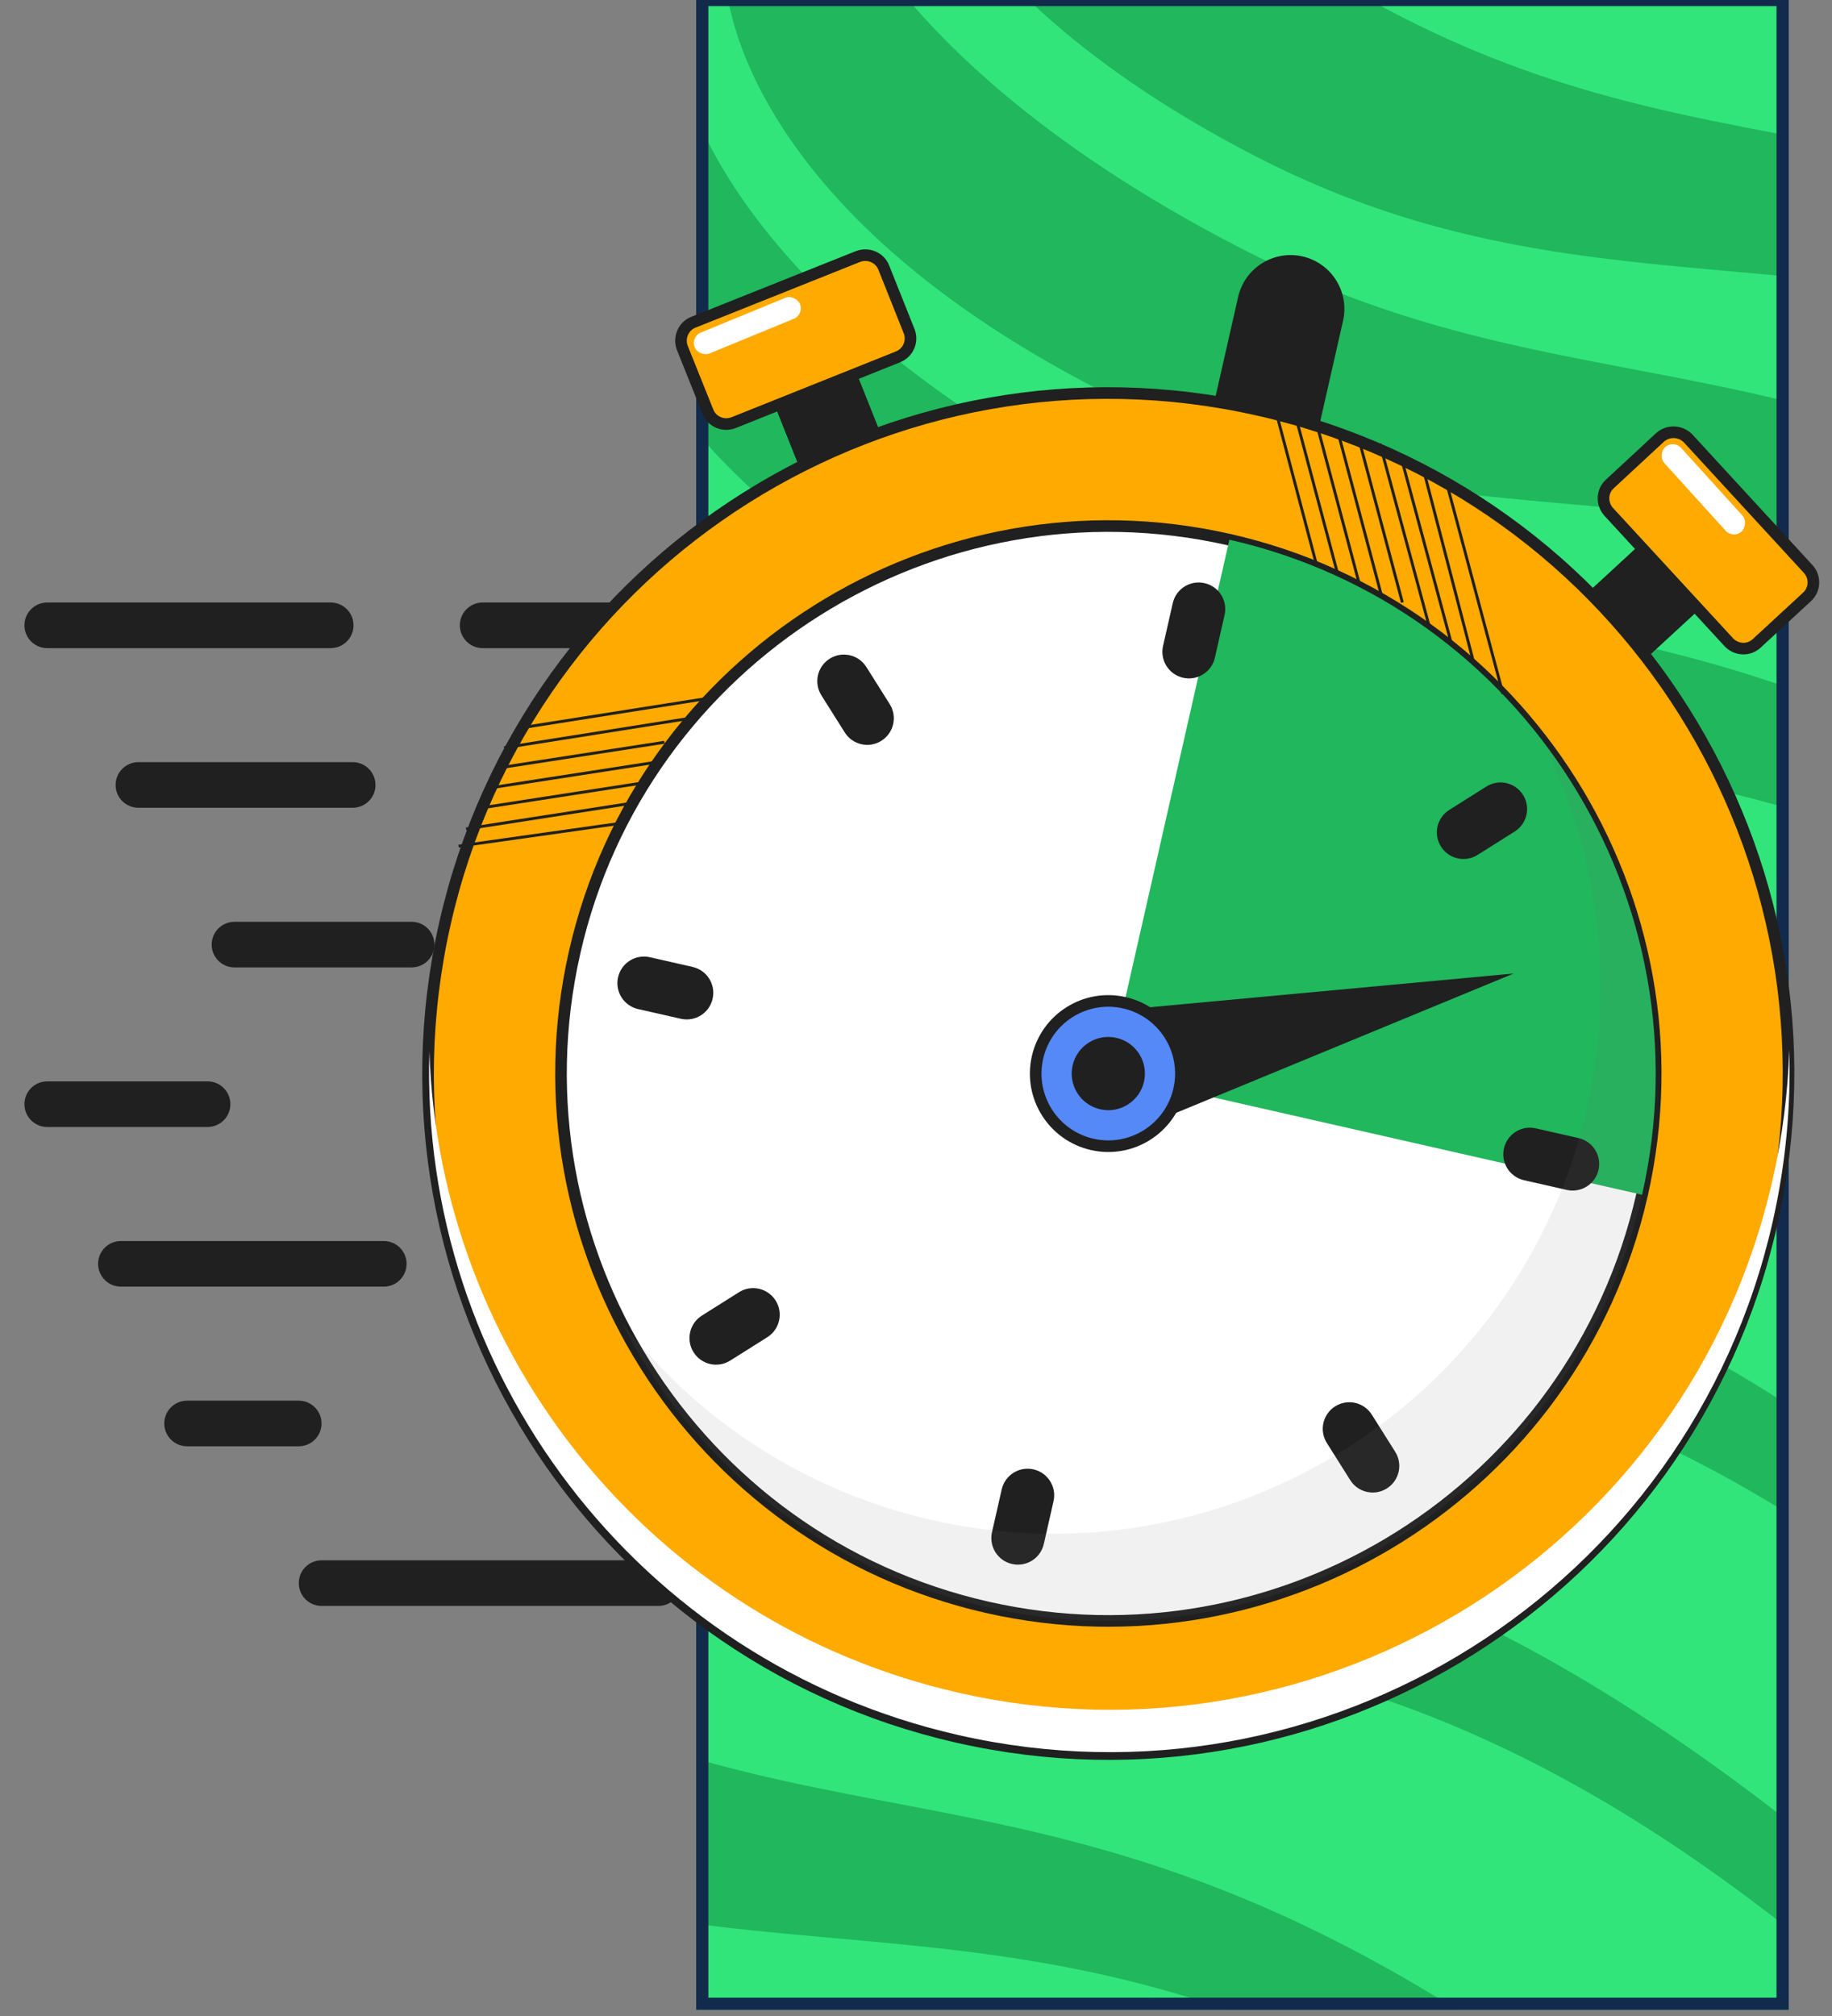 <?xml version="1.0" encoding="UTF-8"?> <svg xmlns="http://www.w3.org/2000/svg" width="300" height="330" viewBox="0 0 300 330" fill="none"><rect x="0" y="0" width="300" height="330" fill="#808080" stroke="none"/><g clip-path="url(#clip0_18_878)"><g clip-path="url(#clip1_18_878)"><rect x="114" y="-1" width="178.916" height="330" fill="#31E57A"></rect><path d="M404.355 145.633C303.059 55.633 252.699 101.381 179.652 63.65C119.283 32.468 118.835 -3.38 118.835 -3.38L132.425 -29.724C132.425 -29.724 137.199 6.555 203.032 40.559C268.865 74.564 309.413 43.316 410.71 133.316L401.646 136.749L404.355 145.633Z" fill="#20B75D"></path><path d="M383.387 186.276C282.091 96.276 231.731 142.023 158.684 104.293C98.315 73.11 97.867 37.263 97.867 37.263L111.458 10.918C111.458 10.918 116.231 47.197 182.065 81.202C247.898 115.206 288.446 83.958 389.742 173.958L380.679 177.392L383.387 186.276Z" fill="#20B75D"></path><path d="M355.537 232.882C254.24 142.882 203.88 188.63 130.834 150.899C70.464 119.717 70.016 83.869 70.016 83.869L83.607 57.525C83.607 57.525 88.381 93.804 154.214 127.808C220.047 161.813 260.595 130.564 361.891 220.564L352.828 223.998L355.537 232.882Z" fill="#20B75D"></path><path d="M335.138 279.796C233.842 189.796 183.482 235.543 110.435 197.813C50.066 166.631 49.618 130.783 49.618 130.783L63.209 104.438C63.209 104.438 67.983 140.718 133.815 174.722C199.649 208.727 240.197 177.478 341.493 267.478L332.43 270.912L335.138 279.796Z" fill="#20B75D"></path><path d="M309.436 329.616C208.139 239.616 157.779 285.363 84.733 247.633C24.363 216.451 23.915 180.603 23.915 180.603L37.506 154.258C37.506 154.258 42.28 190.537 108.113 224.542C173.946 258.546 214.494 227.298 315.79 317.298L306.727 320.732L309.436 329.616Z" fill="#20B75D"></path><path d="M283.282 380.309C181.986 290.309 131.626 336.057 58.58 298.326C-1.79 267.144 -2.238 231.296 -2.238 231.296L11.352 204.952C11.352 204.952 16.127 241.231 81.96 275.235C147.793 309.24 188.341 277.991 289.637 367.991L280.574 371.425L283.282 380.309Z" fill="#20B75D"></path><path d="M430.128 107.473C328.831 17.473 278.471 63.22 205.425 25.489C145.055 -5.693 144.607 -41.541 144.607 -41.541L158.198 -67.885C158.198 -67.885 162.972 -31.606 228.805 2.398C294.638 36.403 335.186 5.155 436.482 95.155L427.419 98.589L430.128 107.473Z" fill="#20B75D"></path></g><rect x="115" width="176.916" height="328" stroke="#122B4D" stroke-width="2"></rect><path d="M129.816 106.092H79.033C76.971 106.092 75.299 104.421 75.299 102.359C75.299 100.296 76.97 98.625 79.033 98.625H129.816C131.878 98.625 133.55 100.296 133.55 102.359C133.55 104.421 131.878 106.092 129.816 106.092ZM54.156 106.092H7.733C5.672 106.092 4 104.421 4 102.359C4 100.296 5.671 98.625 7.733 98.625H54.156C56.218 98.625 57.89 100.296 57.89 102.359C57.89 104.421 56.218 106.092 54.156 106.092Z" fill="#202020"></path><path d="M57.755 132.225H22.662C20.6 132.225 18.929 130.554 18.929 128.492C18.929 126.43 20.6 124.758 22.662 124.758H57.755C59.816 124.758 61.488 126.429 61.488 128.492C61.488 130.554 59.816 132.225 57.755 132.225Z" fill="#202020"></path><path d="M33.992 184.477H7.733C5.672 184.477 4 182.806 4 180.743C4 178.681 5.671 177.01 7.733 177.01H33.992C36.054 177.01 37.726 178.681 37.726 180.743C37.726 182.806 36.054 184.477 33.992 184.477Z" fill="#202020"></path><path d="M62.848 210.61H19.797C17.735 210.61 16.064 208.939 16.064 206.877C16.064 204.815 17.735 203.143 19.797 203.143H62.848C64.91 203.143 66.581 204.814 66.581 206.877C66.581 208.939 64.91 210.61 62.848 210.61Z" fill="#202020"></path><path d="M48.921 236.742H30.634C28.572 236.742 26.901 235.071 26.901 233.009C26.901 230.947 28.572 229.275 30.634 229.275H48.921C50.983 229.275 52.655 230.946 52.655 233.009C52.654 235.071 50.983 236.742 48.921 236.742Z" fill="#202020"></path><path d="M107.821 262.875H52.66C50.598 262.875 48.927 261.204 48.927 259.142C48.927 257.08 50.598 255.408 52.66 255.408H107.821C109.883 255.408 111.555 257.079 111.555 259.142C111.555 261.204 109.884 262.875 107.821 262.875Z" fill="#202020"></path><path d="M67.406 158.357H38.395C36.333 158.357 34.662 156.686 34.662 154.624C34.662 152.561 36.333 150.89 38.395 150.89H67.406C69.468 150.89 71.139 152.561 71.139 154.624C71.139 156.686 69.468 158.357 67.406 158.357Z" fill="#202020"></path><path d="M214.567 76.132L197.386 72.23L202.749 48.612C203.827 43.867 208.546 40.895 213.291 41.972C218.035 43.05 221.008 47.769 219.931 52.514L214.567 76.132Z" fill="#202020"></path><path d="M273.257 84.808L282.994 95.37L262.162 114.575L252.425 104.013L273.257 84.808Z" fill="#202020"></path><path d="M273.257 84.808L282.994 95.37L262.162 114.575L252.425 104.013L273.257 84.808Z" fill="#202020"></path><path d="M295.891 97.724L287.705 105.281C286.391 106.545 284.32 106.431 283.099 105.127L263.444 83.796C262.232 82.45 262.294 80.411 263.64 79.199L271.836 71.6C273.182 70.389 275.254 70.502 276.475 71.806L296.087 93.128C297.309 94.431 297.238 96.513 295.891 97.724Z" fill="#FFAA00" stroke="#202020" stroke-width="1.901"></path><path d="M148.349 81.403L135.005 86.723L124.511 60.403L137.855 55.083L148.349 81.403Z" fill="#202020"></path><path d="M148.349 81.403L135.005 86.723L124.511 60.403L137.855 55.083L148.349 81.403Z" fill="#202020"></path><path d="M147.022 58.428L120.124 69.187C118.46 69.836 116.543 69.043 115.904 67.336L111.742 56.975C111.093 55.311 111.886 53.393 113.55 52.745L140.49 41.995C142.155 41.346 144.072 42.139 144.721 43.803L148.873 54.207C149.522 55.871 148.739 57.746 147.022 58.428Z" fill="#FFAA00" stroke="#202020" stroke-width="1.901"></path><path d="M156.825 284.337C216.806 297.959 276.474 260.377 290.095 200.395C303.717 140.414 266.135 80.746 206.153 67.125C146.172 53.503 86.504 91.085 72.883 151.067C59.261 211.048 96.843 270.716 156.825 284.337Z" fill="#FFAA00" stroke="#202020" stroke-width="1.901"></path><path fill-rule="evenodd" clip-rule="evenodd" d="M290.265 193.147C276.643 253.129 216.976 290.711 156.994 277.089C106.492 265.62 71.868 221.509 70.317 172.051C68.68 224.269 104.142 272.023 156.994 284.025C216.976 297.647 276.643 260.065 290.265 200.083C292.418 190.604 293.292 181.133 293 171.85C292.78 178.894 291.884 186.018 290.265 193.147Z" fill="white"></path><path d="M268.896 195.571C257.949 243.779 209.842 274.043 161.635 263.095C113.47 252.157 83.154 204.083 94.102 155.876C105.04 107.711 153.156 77.404 201.321 88.343C249.528 99.29 279.835 147.406 268.896 195.571Z" fill="white" stroke="#202020" stroke-width="1.901"></path><path d="M268.896 195.571L181.477 175.719L201.32 88.343C249.528 99.29 279.834 147.406 268.896 195.571Z" fill="#20B75D"></path><path d="M193.735 110.941C191.39 110.408 189.923 108.079 190.456 105.734L192.045 98.734C192.578 96.389 194.907 94.922 197.252 95.454C199.598 95.987 201.065 98.316 200.532 100.662L198.943 107.661C198.41 110.007 196.081 111.474 193.735 110.941Z" fill="#202020"></path><path d="M144.334 121.258C142.299 122.54 139.615 121.93 138.333 119.895L134.507 113.822C133.225 111.786 133.835 109.102 135.87 107.82C137.905 106.538 140.59 107.148 141.872 109.183L145.697 115.257C146.979 117.292 146.369 119.976 144.334 121.258Z" fill="#202020"></path><path d="M116.697 163.484C116.165 165.83 113.836 167.297 111.49 166.764L104.491 165.175C102.145 164.642 100.678 162.313 101.211 159.967C101.743 157.622 104.072 156.155 106.418 156.687L113.417 158.277C115.763 158.81 117.23 161.139 116.697 163.484Z" fill="#202020"></path><path d="M127.014 212.887C128.296 214.922 127.686 217.606 125.651 218.888L119.578 222.714C117.542 223.996 114.858 223.386 113.576 221.351C112.294 219.316 112.904 216.631 114.939 215.349L121.012 211.524C123.048 210.242 125.732 210.852 127.014 212.887Z" fill="#202020"></path><path d="M169.242 240.524C171.588 241.056 173.055 243.385 172.522 245.731L170.932 252.73C170.4 255.076 168.071 256.543 165.725 256.01C163.38 255.478 161.913 253.149 162.445 250.803L164.035 243.804C164.567 241.458 166.897 239.991 169.242 240.524Z" fill="#202020"></path><path d="M218.643 230.205C220.678 228.923 223.363 229.533 224.644 231.568L228.47 237.642C229.752 239.677 229.142 242.361 227.107 243.643C225.072 244.925 222.388 244.315 221.106 242.28L217.28 236.207C215.998 234.171 216.608 231.487 218.643 230.205Z" fill="#202020"></path><path d="M246.28 187.98C246.813 185.634 249.142 184.167 251.487 184.7L258.487 186.29C260.832 186.822 262.299 189.151 261.767 191.497C261.234 193.843 258.905 195.31 256.559 194.777L249.56 193.187C247.214 192.655 245.747 190.326 246.28 187.98Z" fill="#202020"></path><path d="M235.964 138.576C234.682 136.541 235.291 133.857 237.327 132.575L243.4 128.75C245.435 127.468 248.12 128.077 249.401 130.112C250.683 132.148 250.074 134.832 248.039 136.114L241.965 139.939C239.93 141.221 237.246 140.612 235.964 138.576Z" fill="#202020"></path><path d="M183.955 185.728L179.024 165.735L247.872 159.356L183.955 185.728Z" fill="#202020"></path><path d="M178.857 187.326C185.259 188.78 191.628 184.768 193.082 178.366C194.536 171.963 190.524 165.594 184.122 164.14C177.719 162.686 171.351 166.698 169.897 173.1C168.443 179.503 172.454 185.872 178.857 187.326Z" fill="#5589F8" stroke="#202020" stroke-width="1.901"></path><path d="M180.162 181.578C183.39 182.312 186.602 180.289 187.335 177.06C188.068 173.832 186.045 170.62 182.817 169.887C179.588 169.154 176.377 171.177 175.644 174.405C174.91 177.634 176.933 180.845 180.162 181.578Z" fill="#202020"></path><g opacity="0.1"><path d="M268.897 195.571C257.949 243.779 209.843 274.043 161.635 263.095C134.646 256.966 113.252 239.166 101.638 216.224C113.912 232.131 131.557 244.037 152.648 248.827C200.856 259.775 248.962 229.511 259.91 181.303C264.69 160.255 261.573 139.198 252.538 121.215C268.213 141.598 275.026 168.582 268.897 195.571Z" fill="#747474"></path></g><rect x="113.052" y="55.142" width="18.641" height="3.705" rx="1.852" transform="rotate(-22.349 113.052 55.142)" fill="white"></rect><rect x="274.048" y="71.944" width="18.641" height="3.705" rx="1.852" transform="rotate(47.806 274.048 71.944)" fill="white"></rect><path d="M232.897 76.083L241.351 108.596" stroke="#202020" stroke-width="0.475"></path><path d="M222.492 71.748L229.645 98.626" stroke="#202020" stroke-width="0.475"></path><path d="M219.024 70.447L226.177 97.325" stroke="#202020" stroke-width="0.475"></path><path d="M215.556 69.147L222.709 96.025" stroke="#202020" stroke-width="0.475"></path><path d="M212.088 67.846L219.024 93.857" stroke="#202020" stroke-width="0.475"></path><path d="M208.62 66.112L215.556 92.34" stroke="#202020" stroke-width="0.475"></path><path d="M225.96 72.615L233.981 102.311" stroke="#202020" stroke-width="0.475"></path><path d="M229.428 74.782L237.665 105.345" stroke="#202020" stroke-width="0.475"></path><path d="M236.798 78.684L246.119 113.582" stroke="#202020" stroke-width="0.475"></path><path d="M81.311 125.753L108.798 121.503" stroke="#202020" stroke-width="0.475"></path><path d="M79.648 129.063L107.135 124.814" stroke="#202020" stroke-width="0.475"></path><path d="M77.986 132.373L105.473 128.123" stroke="#202020" stroke-width="0.475"></path><path d="M76.323 135.682L102.925 131.556" stroke="#202020" stroke-width="0.475"></path><path d="M75.097 138.509L101.047 134.843" stroke="#202020" stroke-width="0.475"></path><path d="M82.543 122.397L112.924 117.586" stroke="#202020" stroke-width="0.475"></path><path d="M85.067 119.179L116.334 114.245" stroke="#202020" stroke-width="0.475"></path></g><defs><clipPath id="clip0_18_878"><rect width="300" height="330" fill="white"></rect></clipPath><clipPath id="clip1_18_878"><rect x="114" y="-1" width="178.916" height="330" fill="white"></rect></clipPath></defs></svg> 